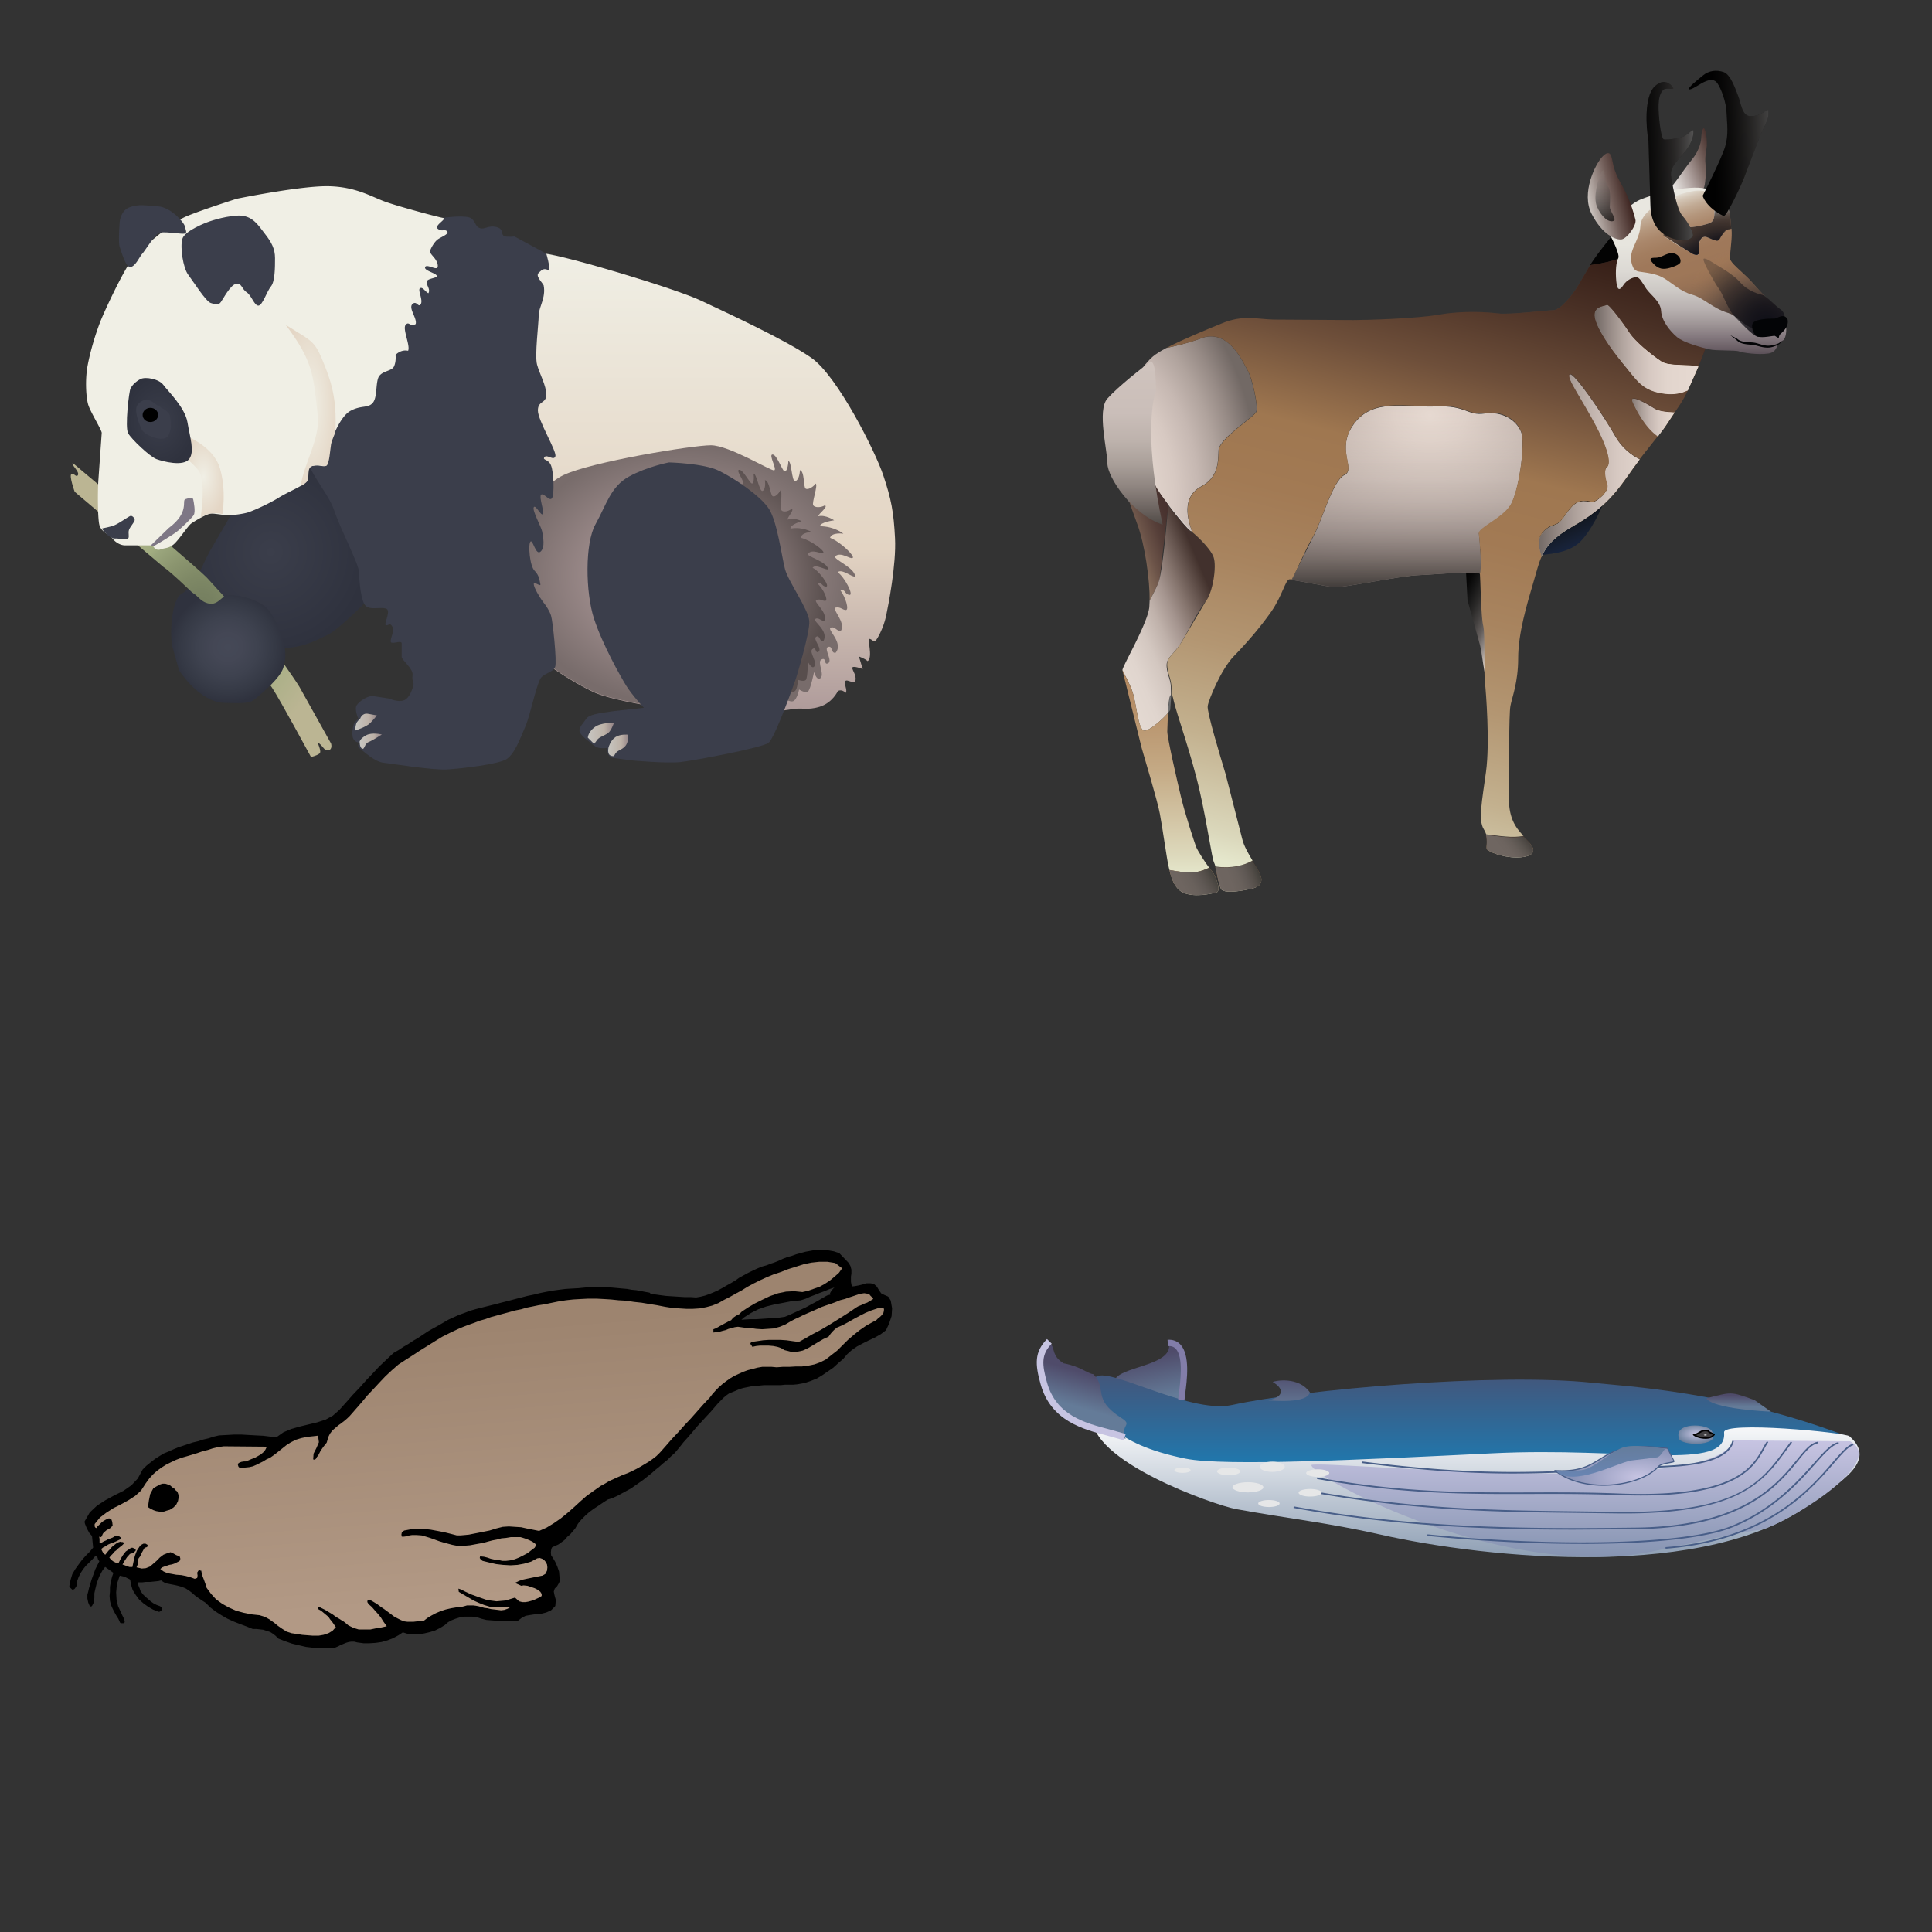 <svg xmlns="http://www.w3.org/2000/svg" xmlns:xlink="http://www.w3.org/1999/xlink" width="148" height="148"><rect width="100%" height="100%" fill="#333333" stroke="none"/><style><![CDATA[.B{stroke-linecap:round}.C{stroke-linejoin:round}.D{overflow:visible}.E{stroke:none}.F{fill:#3b3e4b}.G{opacity:.77}.H{fill-rule:nonzero}.I{stroke-linejoin:miter}.J{stroke-width:.261}]]></style><g fill="#fff" fill-rule="evenodd" stroke="#000"><svg width="64" height="64" x="5" y="5" viewBox="0 0 76 55"><use xlink:href="#L" x=".5" y=".5" class="B C"/><defs><linearGradient id="A" x1="50.00%" y1="0.01%" x2="50.00%" y2="100.01%"><stop offset="0%" stop-color="#f0efe5"/><stop offset="64%" stop-color="#e3d4c3"/><stop offset="100%" stop-color="#ad9999"/></linearGradient><radialGradient id="B" cx="49%" cy="50%" r="50%" fx="49%" fy="50%"><stop offset="30.9%" stop-color="#ad9999"/><stop offset="100%" stop-color="#786c6b"/></radialGradient><radialGradient id="C" cx="49%" cy="48%" r="50%" fx="49%" fy="48%"><stop offset="0%" stop-color="#ad9999"/><stop offset="100%" stop-color="#584e4d"/></radialGradient><linearGradient id="D" x1="0.16%" y1="49.09%" x2="100.36%" y2="49.09%"><stop offset="0%" stop-color="#f0efe5"/><stop offset="64%" stop-color="#e3d4c3"/><stop offset="100%" stop-color="#ad9999"/></linearGradient><linearGradient id="E" x1="-0.25%" y1="49.20%" x2="99.58%" y2="49.20%"><stop offset="0%" stop-color="#f0efe5"/><stop offset="64%" stop-color="#e3d4c3"/><stop offset="100%" stop-color="#ad9999"/></linearGradient><radialGradient id="F" cx="49%" cy="50%" r="50%" fx="49%" fy="50%"><stop offset="0%" stop-color="#3b3e4b"/><stop offset="100%" stop-color="#2f323e"/></radialGradient><radialGradient id="G" cx="50%" cy="50%" r="50%" fx="50%" fy="50%"><stop offset="0%" stop-color="#747e5e"/><stop offset="11%" stop-color="#778161"/><stop offset="23.7%" stop-color="#7f8966"/><stop offset="37.2%" stop-color="#8b956f"/><stop offset="51.1%" stop-color="#9aa57c"/><stop offset="55.1%" stop-color="#a2ad81"/><stop offset="100%" stop-color="#bbb593"/></radialGradient><radialGradient id="H" cx="50%" cy="50%" r="50%" fx="50%" fy="50%"><stop offset="0%" stop-color="#454957"/><stop offset="24.5%" stop-color="#444755"/><stop offset="52.7%" stop-color="#3e424f"/><stop offset="82.5%" stop-color="#353945"/><stop offset="100%" stop-color="#2f323e"/></radialGradient><radialGradient id="I" cx="47%" cy="50%" r="53%" fx="47%" fy="50%"><stop offset="0%" stop-color="#f0efe5"/><stop offset="98.9%" stop-color="#e4d6c5"/></radialGradient><radialGradient id="J" cx="48%" cy="50%" r="57%" fx="48%" fy="50%"><stop offset="0%" stop-color="#f0efe5"/><stop offset="98.9%" stop-color="#e4d6c5"/></radialGradient><linearGradient id="K" x1="-0.16%" y1="50.21%" x2="99.59%" y2="50.21%"><stop offset="0%" stop-color="#f0efe5"/><stop offset="64%" stop-color="#e3d4c3"/><stop offset="100%" stop-color="#ad9999"/></linearGradient></defs><symbol id="L" class="D"><g class="E H"><path d="M43.001 6.109c2.145.24 12 3.21 14.265 4.275s7.725 3.57 10.11 5.235 5.835 8.565 6.54 10.695c.72 2.145.945 3.33 1.065 5.715s-.6 6.06-.825 7.125c-.24 1.065-.795 2.07-.96 2.205-.18.135-.3-.15-.54-.18s.345 1.665-.165 2.025c-.285-.255-.795-.42-.795-.42l.345 1.14s-.9-.345-.945-.12c-.03.24.495.78.225 1.32-.45 0-.705-.27-.87-.105-.165.15.24.87.045 1.065-.42-.39-.72-.15-.72-.15s-.48 1.065-1.665 1.425-1.575.015-2.745.255c-1.17.225-6.525.585-6.525.585s-8.79-1.065-11.175-2.13c-2.37-1.08-4.875-2.97-4.875-2.97l-5.145-28.185s3.21-9.045 5.355-8.805h0z" fill="url(#A)"/><path d="M64.196 46.233s1.14.765 1.515.615.54-1.065.54-1.065.615.405.84.15.525-1.74.525-1.74.225.765.525.6c.525-.3-.3-1.515.15-1.74s.225.45.525.375c.615-.15-.375-1.365.075-1.515s.225.615.69.525c.75-.915-.84-2.13-.45-2.28.375-.15.6.375.915.3.525-.765-.915-2.055-.45-2.13.45-.075.6.225.915.225.3 0 0-1.14-.525-1.83.525-.075.375.39.84.45.45.075-.465-1.665-1.065-2.055.375-.375 1.365.525 1.59.375 0-.765-2.055-1.59-1.815-1.83.525-.45 1.365.3 1.59.15s-1.065-1.44-2.055-1.83c.15-.525 1.215-.375 1.215-.375s-.84-.675-2.13-.675c0-.375 1.29-.54 1.29-.54s-.765-.525-1.44-.375c0-.225.915-.84.6-.99-.375.225-.915.225-1.065 0s.45-1.815.225-1.98c-.225.315-.69.6-.915.465-.225-.15-.075-1.59-.525-1.68 0 .375-.15.99-.45.99s-.3-1.815-.6-1.815c0 .375-.15 1.065-.375.915s-.675-1.515-1.065-1.515.45 1.365.15 1.44-4.095-2.28-5.76-2.28-10.935 1.515-13.44 2.73-3.42 4.635-3.42 4.635h0l-.585 1.125 1.995 10.995s2.505 1.905 4.875 2.97c.66.3 1.83.6 3.15.87l1.425.285 11.97-.945z" fill="url(#B)"/><path d="M51.536 34.518s-1.215-5.91.75-7.38 2.13-1.05 3.555-1.29 5.04 1.365 5.295 1.245-.675-1.245-.345-1.29c.33-.06.93 1.125 1.14 1.23s.24-.54.18-.885c.255-.045.54 1.62.795 1.575s.3-.615.24-.975c.405 0 .495 1.35.705 1.455.225.105.555-.24.705-.54.225.105-.06 1.65.105 1.83s.615.105.915-.15c.285.09-.405.78-.375.99.555-.24 1.29.135 1.29.135s-1.08.33-1.02.675c1.11-.195 1.92.315 1.92.315s-.93.015-.975.525c.9.21 2.205 1.2 2.04 1.365s-1.005-.405-1.395.09c-.165.24 1.725.705 1.845 1.395-.165.165-1.155-.525-1.425-.12.585.255 1.635 1.725 1.23 1.71-.405 0-.345-.435-.795-.3.57.54 1.005 1.545.735 1.59-.255.045-.435-.21-.81-.075s1.05 1.11.72 1.875c-.255.12-.525-.345-.825-.15s1.26 1.065.735 2.01c-.375.135-.3-.585-.66-.39-.36.21.66 1.17.165 1.395-.255.12-.165-.54-.51-.27-.36.27.555 1.26.135 1.62-.24.18-.555-.48-.555-.48s0 1.47-.18 1.665-.735-.015-.735-.015.015.855-.285 1.05-1.395-.33-1.395-.33l-9.78 1.56-1.41.345-.945-1.215-1.53-2.835-.345-4.995 1.095-3.96h0z" fill="url(#C)"/><path d="M54.416 25.128s-1.98.375-3.645 1.29-2.055 2.58-3.03 4.32c-.99 1.74-.915 6.225-.15 8.58s2.43 5.31 2.955 6.15 1.59 1.98 1.59 1.98l-2.73.3c-.84.15-2.205.225-2.505.69-.3.45-.75.84-.6 1.215s.825.84.825.84.525.525.915.6c.375.075.765 0 .765 0s-.075.84.525.915l1.68.225s3.18.3 4.485.15c1.29-.15 7.365-1.29 7.965-1.74.615-.45 2.505-5.85 2.505-5.85s1.29-4.17 1.215-5.235-1.89-3.57-2.205-4.71c-.3-1.14-.69-4.245-1.44-5.46-.765-1.215-3.18-2.82-4.56-3.495-1.38-.69-4.56-.765-4.56-.765h0z" class="F"/><path d="M48.926 51.033s.165-.615.615-.915 1.14-.225 1.14-.225.075.375-.075.765c-.15.375-.45.525-.765.69-.3.15-.42.495-.42.495s-.315.045-.465-.18c-.135-.255-.03-.63-.03-.63h0z" fill="url(#D)" class="G"/><path d="M47.036 50.164s.015-.51.63-.96c.6-.45 1.74-.375 1.74-.375s-.225.69-.525.915-.84.375-.99.615c-.15.225-.285.375-.285.375l-.57-.57h0z" fill="url(#E)" class="G"/><path d="M15.086 29.013l-2.205 3.795c-.765 1.215-1.365 3.18-2.28 3.87s-1.065 1.83-1.065 1.83l5.46 3.795 4.32-.3c1.74 0 3.045-.69 4.095-1.215 1.065-.525 3.795-3.345 3.795-3.345l-3.045-12.075-3.795-1.14-5.28 4.785h0z" fill="url(#F)"/><path d="M.356 27.798l8.055 6.825c.675.45 2.58 2.28 3.195 2.88.6.6 3.18 2.805 3.18 2.805l3.57 5.385c.615.915 3.495 6.225 3.495 6.225s.45-.075.765-.3c.3-.225-.375-1.215 0-.915s.45.69.84.6c.375-.075.225-.6.225-.6l-2.88-5.16c-.45-.75-1.98-2.88-1.98-2.88l-6.45-7.065c-.915-.915-5.85-5.085-6.75-5.85L.206 25.203c-.3 0 .615.765.45 1.065-.15.3-.375-.225-.6-.075s.3 1.605.3 1.605h0z" fill="url(#G)"/><path d="M27.506 46.548c-.465 0-1.155.45-1.35.75-.105.18-.015.6.09.9l.675-.375c.12-.075.135-.135.15-.255.03-.15.075-.36.39-.51.225-.12.585-.27.9-.39l-.855-.12h0 0z" fill="#d1913b"/><path d="M33.837 2.884s2.205-.33 2.64.075c.435.42.315.705.735.855.45.165.765-.3 1.545-.09s.18.84.945.87c.75.03.555-.075.75.03l2.805 1.515s.375 1.215.225 1.515c-.45-.225-.6-.075-.915.225-.3.3.225.75.45 1.14.225 1.14-.45 1.98-.45 2.73 0 .765-.375 3.645-.15 4.485s.84 1.89.84 2.73-.765.525-.765 1.44 1.74 3.72 1.59 4.17-.765-.225-.99.075.375.15.6.765c.24.6.315 2.58.09 2.955s-.765-.525-.99-.3.3 1.515.15 1.755c-.15.225-.675-.915-.825-.615s.675 1.755.765 2.205c.075.465.3 1.44-.15 1.83-.45.375-.69-1.14-.915-.915s-.075 2.205.375 2.655.45.915.525 1.215-.6-.3-.6 0 .54 1.215.825 1.59c.3.375.615.84.75 1.29.15.45.54 4.17.375 4.635-.15.45-.765.525-1.215.915-.45.375-.99 3.345-1.515 4.56s-.99 2.505-1.74 2.955c-.765.45-4.095.84-5.385.915s-5.01-.525-5.775-.615c-.765-.075-1.74-.99-2.13-1.29-.375-.3 0-.525 0-.525s-.6 0-.675-.6.15-1.215.15-1.215l.375-.375s-.375-.84-.15-1.215 1.065-.915 1.515-.84l1.44.225s.84.375 1.365.15.765-1.065.84-1.365-.15-.3-.075-.915c.075-.6-.99-1.365-.99-1.665v-1.215c0-.3-.615 0-.915-.075s.3-.99.075-1.44-.375-.075-.6-.15.54-1.365 0-1.515c-.525-.15-1.365.15-1.815-.225s-.615-2.28-.615-3.03c0-.765-1.665-3.87-2.28-5.7-.6-1.815-3.105-4.17-2.43-5.85.675-1.665 10.245-20.115 10.245-20.115l2.07-.615h0z" class="F"/><path d="M9.852 44.044s1.815 2.88 4.095 2.955 2.43 0 3.03-.525c.615-.525 2.055-1.74 2.355-2.655s.225-1.815-.075-2.58-.69-2.355-1.74-3.12c-1.065-.75-2.73-.99-3.27-.915-.525.075-.84.915-1.665.765-.84-.15-1.14-.915-1.59-.99s-.75-.15-1.14.3c-.375.45-.54 1.29-.615 1.83-.075.525-.225 2.13.075 3.03l.54 1.905h0z" fill="url(#H)"/><path d="M5.981 6.153c.84-.75 3.105-2.805 4.56-3.42 1.44-.6 4.56-1.59 4.56-1.59s5.925-1.215 8.43-1.14 3.87.99 5.16 1.44 4.71 1.365 5.16 1.44-.84.69-.465.99.615 0 .84.225-.375.45-.765.69c-.375.225-.69.84-.765 1.065s.225.45.45.765c.225.3.375.84.075.84s-.915-.375-.99-.075.99.525 1.065.765c.075.225-.84.225-.915.525s.375.69.15 1.065c-.3-.15-.525-.615-.765-.45-.225.15.3 1.065.075 1.44s-.375-.375-.765 0c-.375.375.45 1.29.3 1.815-.525.3-.6-.3-.915.075-.3.375.45 1.89.225 2.355-.675-.15-1.14.375-1.14.375s.075.6-.15 1.065c-.225.45-1.215.375-1.44 1.065s-.075 1.83-.525 2.28-.99.15-1.98.675c-.99.54-1.74 2.655-1.83 3.045-.075.375-.15 1.905-.45 1.98s-.6-.15-1.215 0-.225 1.065-.54 1.44c-.3.375-1.665.915-2.505 1.44s-2.355 1.215-2.88 1.365a8.02 8.02 0 0 1-1.74.225c-.375 0-1.14-.15-1.515-.15s-1.515.69-1.83.915c-.3.225-1.14 1.515-1.59 1.89s-.765.3-1.215.465c-.45.15-.69-.375-.69-.375H4.946c-.375 0-.84-.225-1.14-.615-.3-.375-1.065-.6-1.215-1.29-.15-.675-.15-3.18-.075-4.095l.3-4.245c-.075-.375-.99-1.83-1.215-2.505-.225-.69-.3-2.355-.075-3.57s.675-2.805 1.215-4.17c.585-1.395 2.4-5.265 3.24-6.03h0z" fill="#f0efe5"/><path d="M10.226 24.603s.6.3 1.365 1.215.225 4.32.225 4.32.375-.3.99-.375.99.075.99.075.375-2.13-.225-4.17c-.615-2.055-3.12-2.955-3.12-2.955l-.225 1.89h0z" fill="url(#I)"/><path d="M23.141 16.428c-.975-2.46-1.02-2.19-3.585-3.81 2.43 3.24 2.52 4.455 2.91 8.265.21 2.13-1.23 4.275-1.56 6.405.255-.15.465-.285.57-.405.3-.375-.075-1.29.54-1.44.6-.15.915.075 1.215 0s.375-1.59.45-1.98c.03-.15.165-.57.39-1.065.12-2.43-.165-4.065-.93-5.97h0z" fill="url(#J)"/><path d="M6.356 17.539c-.45.225-.765.57-.915.84s-.525 3.57-.225 4.095c.3.54 1.98 2.13 2.58 2.355.615.225 2.43.69 2.97 0 .525-.69.075-1.98-.15-3.345s-1.815-2.88-2.205-3.42c-.39-.525-1.605-.75-2.055-.525h0z" fill="url(#F)"/><path d="M5.366 1.909c.84-.3 1.44-.15 2.58-.075s2.355 1.44 2.43 1.815.3.675-.15.675c-.465 0-1.83-.225-2.205-.075s-1.29 1.665-1.515 1.89-.6 1.14-1.065 1.215c-.45.075-.84-1.44-.99-1.83-.15-.375 0-2.28 0-2.28s.075-1.035.915-1.335zm4.785 2.88c.225-.765 2.28-1.515 2.28-1.515s1.365-.525 2.73-.6 1.905.9 2.505 1.665.915 1.365.915 2.205 0 2.13-.375 2.58-.765 1.74-1.14 1.74-.615-.915-1.065-1.215c-.465-.3-.465-.915-.99-.765s-1.14 1.365-1.365 1.665-.45.225-.915.075c-.45-.15-1.59-1.965-2.055-2.58-.45-.6-.75-2.49-.525-3.255h0zm-7.29 26.34c.09-.03.72-.12 1.14-.3s1.29-.81 1.44-.84.375.195.375.375-.45.645-.525.915c-.09.27.06.63-.075.765-.15.135-.885 0-1.065 0s-.21.045-.51-.105c-.285-.135-.87-.765-.78-.81z" class="F"/><path d="M7.346 32.613l1.56-1.515c1.935-1.44 1.17-2.505 1.515-2.625s.69-.195.72.03c.045.225.225 1.095.045 1.41-.195.3-1.02 1.065-1.41 1.41-.375.345-2.235 1.425-2.235 1.425l-.255-.09.06-.045z" fill="#7e7785"/><path d="M26.276 50.523s.045-.27.585-.57c.525-.3 1.44-.075 1.44-.075s-.84.54-1.215.69-.345.69-.57.6c-.24-.075-.24-.645-.24-.645h0z" fill="url(#K)" class="G"/><path d="M26.321 48.453s.15-.54.69-.465l.84.15s-.225.3-.6.69c-.375.375-1.38.69-1.38.69s.015-.375.09-.6c.06-.24.36-.465.36-.465h0z" fill="url(#E)" class="G"/><path d="M7.496 19.668c.45.375 1.44.75 1.515 1.215.075.45.225 1.365-.225 1.905-.465.525-2.13-.15-2.355-.69-.225-.525-.765-1.815-.3-2.28.45-.45.9-.525 1.365-.15z" class="F"/><path d="M7.946 20.808c0 .36-.315.645-.705.645s-.705-.285-.705-.645c0-.345.315-.645.705-.645s.705.285.705.645h0z" fill="#000"/></g></symbol></svg><svg width="64" height="64" x="79" y="5" viewBox="0 0 64 76"><use xlink:href="#y" x=".5" y=".5" class="B C"/><defs><linearGradient id="M" x1="65.56%" y1="81.09%" x2="30.02%" y2="14.55%"><stop offset="0%" stop-color="#17233c"/><stop offset="9.3%" stop-color="#172135"/><stop offset="34.6%" stop-color="#131924"/><stop offset="58.8%" stop-color="#0c0f15"/><stop offset="81.2%" stop-color="#050508"/><stop offset="100%" stop-color="#020202"/></linearGradient><linearGradient id="N" x1="93.15%" y1="98.30%" x2="32.54%" y2="0.26%"><stop offset="29.1%" stop-color="#dfd4cb"/><stop offset="39.8%" stop-color="#99918d"/><stop offset="51%" stop-color="#66605e"/><stop offset="62.1%" stop-color="#43403f"/><stop offset="72.7%" stop-color="#2a2928"/><stop offset="82.8%" stop-color="#171717"/><stop offset="92.1%" stop-color="#080808"/><stop offset="100%" stop-color="#020202"/></linearGradient><radialGradient id="O" cx="-15%" cy="79%" r="116%" fx="-15%" fy="79%"><stop offset="4.9%" stop-color="#e6d9d1"/><stop offset="32.4%" stop-color="#e2d5cd"/><stop offset="49.2%" stop-color="#d7c9c2"/><stop offset="63.1%" stop-color="#c6b8b2"/><stop offset="75.4%" stop-color="#b0a39d"/><stop offset="86.7%" stop-color="#968a85"/><stop offset="97.1%" stop-color="#7a706c"/><stop offset="100%" stop-color="#726965"/></radialGradient><radialGradient id="P" cx="59%" cy="9%" r="90%" fx="59%" fy="9%"><stop offset="0%" stop-color="#e6d9d1"/><stop offset="16.9%" stop-color="#ddcfc7"/><stop offset="42.8%" stop-color="#c6b8b1"/><stop offset="74.4%" stop-color="#a59792"/><stop offset="100%" stop-color="#897d79"/></radialGradient><linearGradient id="Q" x1="50.00%" y1="100.00%" x2="50.00%" y2="-0.00%"><stop offset="0%" stop-color="#413c3a"/><stop offset="9.1%" stop-color="#5f5753" stop-opacity=".909"/><stop offset="19.8%" stop-color="#817672" stop-opacity=".802"/><stop offset="31.3%" stop-color="#a19590" stop-opacity=".687"/><stop offset="43.8%" stop-color="#bdb0aa" stop-opacity=".562"/><stop offset="57.8%" stop-color="#d2c5be" stop-opacity=".422"/><stop offset="74.3%" stop-color="#e0d3cb" stop-opacity=".257"/><stop offset="100%" stop-color="#e6d9d1" stop-opacity="0"/></linearGradient><linearGradient id="R" x1="73.48%" y1="11.45%" x2="10.15%" y2="92.74%"><stop offset="0%" stop-color="#46302d"/><stop offset="13.2%" stop-color="#4a3430"/><stop offset="31.8%" stop-color="#563f39"/><stop offset="53.7%" stop-color="#6b5348"/><stop offset="77.9%" stop-color="#8b715e"/><stop offset="100%" stop-color="#b19578"/></linearGradient><linearGradient id="S" x1="2.94%" y1="95.58%" x2="75.85%" y2="18.03%"><stop offset="0%" stop-color="#e6dcd4"/><stop offset="24%" stop-color="#e0d5ce"/><stop offset="40.2%" stop-color="#d3c7c0"/><stop offset="54%" stop-color="#bfb1aa"/><stop offset="66.6%" stop-color="#a4948e"/><stop offset="78.3%" stop-color="#85746d"/><stop offset="89.2%" stop-color="#64534d"/><stop offset="99.5%" stop-color="#44332e"/><stop offset="100%" stop-color="#42312d"/></linearGradient><linearGradient id="T" x1="50.00%" y1="100.00%" x2="50.00%" y2="0.41%"><stop offset="0%" stop-color="#e5e7cc"/><stop offset="4.9%" stop-color="#ddd9bc"/><stop offset="26.6%" stop-color="#c4a984"/><stop offset="42.7%" stop-color="#b68f68"/><stop offset="51.4%" stop-color="#b2865d"/><stop offset="52.8%" stop-color="#ad815a"/><stop offset="63.3%" stop-color="#8c6245"/><stop offset="73.6%" stop-color="#734c35"/><stop offset="83.4%" stop-color="#623d2a"/><stop offset="92.4%" stop-color="#593424"/><stop offset="100%" stop-color="#563221"/></linearGradient><linearGradient id="U" x1="106.54%" y1="26.88%" x2="24.89%" y2="53.82%"><stop offset="0%" stop-color="#191a14"/><stop offset="3.2%" stop-color="#20201b"/><stop offset="18.8%" stop-color="#383631"/><stop offset="34.6%" stop-color="#4b4642"/><stop offset="50.6%" stop-color="#5a544f"/><stop offset="66.7%" stop-color="#665e59"/><stop offset="83%" stop-color="#6d645f"/><stop offset="100%" stop-color="#6f6661"/></linearGradient><linearGradient id="V" x1="50.00%" y1="100.00%" x2="50.00%" y2="-0.00%"><stop offset="0%" stop-color="#e5e7cc"/><stop offset="9.5%" stop-color="#ddd9bc"/><stop offset="51.8%" stop-color="#c4a984"/><stop offset="83.2%" stop-color="#b68f68"/><stop offset="100%" stop-color="#b2865d"/></linearGradient><linearGradient id="W" x1="50.00%" y1="99.83%" x2="50.00%" y2="-0.17%"><stop offset="0%" stop-color="#e5e7cc"/><stop offset="9.5%" stop-color="#ddd9bc"/><stop offset="51.8%" stop-color="#c4a984"/><stop offset="83.2%" stop-color="#b68f68"/><stop offset="100%" stop-color="#b2865d"/></linearGradient><linearGradient id="X" x1="112.27%" y1="28.59%" x2="-10.53%" y2="68.50%"><stop offset="0%" stop-color="#191a14"/><stop offset="2.3%" stop-color="#21201b"/><stop offset="11.2%" stop-color="#35332f"/><stop offset="20.8%" stop-color="#46433e"/><stop offset="31.2%" stop-color="#554f4a"/><stop offset="42.7%" stop-color="#605955"/><stop offset="55.7%" stop-color="#69615c"/><stop offset="71.9%" stop-color="#6e6560"/><stop offset="100%" stop-color="#6f6661"/></linearGradient><linearGradient id="Y" x1="103.76%" y1="40.46%" x2="-2.70%" y2="64.50%"><stop offset="0%" stop-color="#191a14"/><stop offset="2.3%" stop-color="#21201b"/><stop offset="11.2%" stop-color="#35332f"/><stop offset="20.8%" stop-color="#46433e"/><stop offset="31.2%" stop-color="#554f4a"/><stop offset="42.7%" stop-color="#605955"/><stop offset="55.7%" stop-color="#69615c"/><stop offset="71.9%" stop-color="#6e6560"/><stop offset="100%" stop-color="#6f6661"/></linearGradient><linearGradient id="Z" x1="50.00%" y1="100.00%" x2="50.00%" y2="0.00%"><stop offset="0%" stop-color="#504b47"/><stop offset="1.2%" stop-color="#544e4a"/><stop offset="11.8%" stop-color="#736a66"/><stop offset="23.3%" stop-color="#908681"/><stop offset="35.9%" stop-color="#a99f99"/><stop offset="50%" stop-color="#bdb2ac"/><stop offset="67.1%" stop-color="#cabeb9"/><stop offset="95.1%" stop-color="#cfc3bd"/></linearGradient><linearGradient id="a" x1="106.80%" y1="13.88%" x2="-6.91%" y2="80.84%"><stop offset="0%" stop-color="#2b110d"/><stop offset="3.7%" stop-color="#301612" stop-opacity=".893"/><stop offset="9.2%" stop-color="#3c231d" stop-opacity=".734"/><stop offset="15.8%" stop-color="#51362b" stop-opacity=".543"/><stop offset="23.3%" stop-color="#70503d" stop-opacity=".327"/><stop offset="31.4%" stop-color="#9d7454" stop-opacity=".094"/><stop offset="34.7%" stop-color="#b2865d" stop-opacity="0"/></linearGradient><linearGradient id="b" x1="50.00%" y1="100.00%" x2="50.00%" y2="-0.00%"><stop offset="0%" stop-color="#e5e7cc"/><stop offset="4.9%" stop-color="#ddd9bc"/><stop offset="26.6%" stop-color="#c4a984"/><stop offset="42.7%" stop-color="#b68f68"/><stop offset="51.4%" stop-color="#b2865d"/><stop offset="52.8%" stop-color="#ad815a"/><stop offset="63.3%" stop-color="#8c6245"/><stop offset="73.6%" stop-color="#734c35"/><stop offset="83.4%" stop-color="#623d2a"/><stop offset="92.4%" stop-color="#593424"/><stop offset="100%" stop-color="#563221"/></linearGradient><linearGradient id="c" x1="103.98%" y1="50.00%" x2="0.03%" y2="50.00%"><stop offset="4.9%" stop-color="#e6d9d1"/><stop offset="32.4%" stop-color="#e2d5cd"/><stop offset="49.2%" stop-color="#d7c9c2"/><stop offset="63.1%" stop-color="#c6b8b2"/><stop offset="75.4%" stop-color="#b0a39d"/><stop offset="86.7%" stop-color="#968a85"/><stop offset="97.1%" stop-color="#7a706c"/><stop offset="100%" stop-color="#726965"/></linearGradient><linearGradient id="d" x1="50.00%" y1="99.49%" x2="50.00%" y2="-0.27%"><stop offset="0%" stop-color="#e5e7cc"/><stop offset="4.9%" stop-color="#ddd9bc"/><stop offset="26.6%" stop-color="#c4a984"/><stop offset="42.7%" stop-color="#b68f68"/><stop offset="51.4%" stop-color="#b2865d"/><stop offset="52.8%" stop-color="#ad815a"/><stop offset="63.3%" stop-color="#8c6245"/><stop offset="73.6%" stop-color="#734c35"/><stop offset="83.4%" stop-color="#623d2a"/><stop offset="92.4%" stop-color="#593424"/><stop offset="100%" stop-color="#563221"/></linearGradient><linearGradient id="e" x1="131.29%" y1="50.00%" x2="0.13%" y2="50.00%"><stop offset="4.9%" stop-color="#e6d9d1"/><stop offset="32.4%" stop-color="#e2d5cd"/><stop offset="49.2%" stop-color="#d7c9c2"/><stop offset="63.1%" stop-color="#c6b8b2"/><stop offset="75.4%" stop-color="#b0a39d"/><stop offset="86.7%" stop-color="#968a85"/><stop offset="97.1%" stop-color="#7a706c"/><stop offset="100%" stop-color="#726965"/></linearGradient><linearGradient id="f" x1="154.56%" y1="50.00%" x2="0.03%" y2="50.00%"><stop offset="4.9%" stop-color="#e6d9d1"/><stop offset="32.4%" stop-color="#e2d5cd"/><stop offset="49.2%" stop-color="#d7c9c2"/><stop offset="63.1%" stop-color="#c6b8b2"/><stop offset="75.4%" stop-color="#b0a39d"/><stop offset="86.7%" stop-color="#968a85"/><stop offset="97.1%" stop-color="#7a706c"/><stop offset="100%" stop-color="#726965"/></linearGradient><linearGradient id="g" x1="32.08%" y1="103.32%" x2="54.80%" y2="-5.14%"><stop offset="0%" stop-color="#e5e7cc"/><stop offset="3.5%" stop-color="#dbd8bc"/><stop offset="16.4%" stop-color="#c3b18f"/><stop offset="28.9%" stop-color="#b39672"/><stop offset="40.9%" stop-color="#a8845f"/><stop offset="51.9%" stop-color="#a27a54"/><stop offset="61.3%" stop-color="#9f7750"/><stop offset="73.8%" stop-color="#6e4f3a"/><stop offset="86.1%" stop-color="#493025"/><stop offset="95.2%" stop-color="#331c15"/><stop offset="100%" stop-color="#2a130c"/></linearGradient><linearGradient id="h" x1="128.42%" y1="22.16%" x2="3.71%" y2="101.74%"><stop offset="0%" stop-color="#2b110d"/><stop offset="15.5%" stop-color="#4d3733"/><stop offset="37%" stop-color="#7d6a65"/><stop offset="57%" stop-color="#ac9e9b"/><stop offset="74.8%" stop-color="#d3ccc9"/><stop offset="89.7%" stop-color="#efeceb"/><stop offset="100%" stop-color="#fff"/></linearGradient><linearGradient id="i" x1="50.00%" y1="100.00%" x2="50.00%" y2="-0.18%"><stop offset="0%" stop-color="#5d525a"/><stop offset="3.4%" stop-color="#6c6067"/><stop offset="10.4%" stop-color="#867b80"/><stop offset="18.1%" stop-color="#a19899"/><stop offset="26.6%" stop-color="#b9b2b1"/><stop offset="36.5%" stop-color="#ccc8c4"/><stop offset="48.2%" stop-color="#dcd9d4"/><stop offset="63.9%" stop-color="#e7e5de"/><stop offset="100%" stop-color="#eae8e1"/></linearGradient><linearGradient id="j" x1="63.21%" y1="111.20%" x2="27.67%" y2="4.50%"><stop offset="0%" stop-color="#101018"/><stop offset="8.3%" stop-color="#312b2c"/><stop offset="18.9%" stop-color="#52433d"/><stop offset="29%" stop-color="#715949"/><stop offset="38.3%" stop-color="#896952"/><stop offset="46.6%" stop-color="#997356"/><stop offset="53%" stop-color="#9e7758"/><stop offset="63.9%" stop-color="#9f785a"/><stop offset="71.5%" stop-color="#a37e60"/><stop offset="78.1%" stop-color="#aa876b"/><stop offset="84.2%" stop-color="#b4967c"/><stop offset="89.9%" stop-color="#c1aa94"/><stop offset="95.2%" stop-color="#d3c5b5"/><stop offset="100%" stop-color="#eae8e1"/></linearGradient><linearGradient id="k" x1="63.60%" y1="93.08%" x2="44.84%" y2="23.00%"><stop offset="0%" stop-color="#101018"/><stop offset="8.3%" stop-color="#312b2c"/><stop offset="18.9%" stop-color="#52433d"/><stop offset="29%" stop-color="#715949"/><stop offset="38.3%" stop-color="#896952"/><stop offset="46.6%" stop-color="#997356"/><stop offset="53%" stop-color="#9e7758"/><stop offset="63.9%" stop-color="#9f785a"/><stop offset="71.5%" stop-color="#a37e60"/><stop offset="78.1%" stop-color="#aa876b"/><stop offset="84.2%" stop-color="#b4967c"/><stop offset="89.9%" stop-color="#c1aa94"/><stop offset="95.2%" stop-color="#d3c5b5"/><stop offset="100%" stop-color="#eae8e1"/></linearGradient><radialGradient id="l" cx="86%" cy="83%" r="116%" fx="86%" fy="83%"><stop offset="0%" stop-color="#101018"/><stop offset="57.4%" stop-color="#1a181c" stop-opacity=".598"/><stop offset="100%" stop-color="#232020" stop-opacity=".3"/></radialGradient><radialGradient id="m" cx="85%" cy="90%" r="53%" fx="85%" fy="90%"><stop offset="0%" stop-color="#101018"/><stop offset="10.8%" stop-color="#1a191e" stop-opacity=".892"/><stop offset="30.1%" stop-color="#322b2b" stop-opacity=".699"/><stop offset="55.6%" stop-color="#58453b" stop-opacity=".444"/><stop offset="86.2%" stop-color="#976f4e" stop-opacity=".138"/><stop offset="100%" stop-color="#bc8554" stop-opacity="0"/></radialGradient><linearGradient id="n" x1="113.50%" y1="45.66%" x2="-14.76%" y2="55.83%"><stop offset="0%" stop-color="#fff" stop-opacity=".4"/><stop offset="40.9%" stop-color="#a9a2a0" stop-opacity=".237"/><stop offset="100%" stop-color="#504b47" stop-opacity="0"/></linearGradient><linearGradient id="o" x1="31.61%" y1="50.39%" x2="127.12%" y2="44.74%"><stop offset="0%" stop-color="#504b47" stop-opacity="0"/><stop offset="16%" stop-color="#736b67" stop-opacity=".064"/><stop offset="34.3%" stop-color="#9b9491" stop-opacity=".137"/><stop offset="52.3%" stop-color="#c0bbb8" stop-opacity=".209"/><stop offset="69.6%" stop-color="#dddad9" stop-opacity=".278"/><stop offset="85.8%" stop-color="#f3f2f1" stop-opacity=".343"/><stop offset="100%" stop-color="#fff" stop-opacity=".4"/></linearGradient><linearGradient id="p" x1="91.40%" y1="36.40%" x2="5.19%" y2="69.76%"><stop offset="0%" stop-color="#2b110d"/><stop offset="42.9%" stop-color="#715d58"/><stop offset="82.1%" stop-color="#bfb6b1"/><stop offset="100%" stop-color="#e7e5e1"/></linearGradient><linearGradient id="q" x1="50.00%" y1="-0.00%" x2="50.00%" y2="100.00%"><stop offset="0%" stop-color="#dfd4cb" stop-opacity="0"/><stop offset="15%" stop-color="#99918d" stop-opacity=".105"/><stop offset="30.9%" stop-color="#66605e" stop-opacity=".216"/><stop offset="46.5%" stop-color="#43403f" stop-opacity=".325"/><stop offset="61.5%" stop-color="#2a2928" stop-opacity=".43"/><stop offset="75.7%" stop-color="#171717" stop-opacity=".53"/><stop offset="88.9%" stop-color="#080808" stop-opacity=".622"/><stop offset="100%" stop-color="#020202" stop-opacity=".7"/></linearGradient><radialGradient id="r" cx="78%" cy="83%" r="94%" fx="78%" fy="83%"><stop offset="0%" stop-color="#101018"/><stop offset="57.4%" stop-color="#1a181c" stop-opacity=".598"/><stop offset="100%" stop-color="#232020" stop-opacity=".3"/></radialGradient><path id="s" d="M21.997 36.778c1.095-.525-.87-2.34.87-4.665 1.725-2.34 4.635-1.47 7.425-1.575 2.79-.12 2.865.87 4.44.645s2.865.57 3.315 1.65c.45 1.095-.225 5.58-.975 6.735-.75 1.17-2.82 1.995-2.865 2.52 0 0 .33 3.015.105 3.69-.045-.36-3.945.045-5.595.105s-6.9 1.17-7.65 1.095c-.675-.06-3.075-.555-3.855-.66l1.905-3.855c.84-1.47 1.785-5.16 2.88-5.685z"/><path id="t" d="M9.907 72.764c.21.18.975 1.83.435 1.98s-2.115.465-3.06 0c-.78-.39-1.065-1.395-1.215-2.04 2.34.45 2.895.105 3.615-.195l.225.255z"/><path id="u" d="M48.202 30.224c-.465-.975 1.335.105 1.965.495.42.27 1.185.33 1.86.36l-.66.99c-.285.435-.585.825-.9 1.23-1.14-.825-1.92-2.34-2.265-3.075z"/><path id="v" d="M56.092 15.329c-.105.21-.405.135-1.05-.165s-.915.54-.81 1.155-.405.435-.675.27l-2.52-1.56c-.3-.3 1.365-1.125 1.83-.885.45.24 1.74-.075 2.31-.27s.435-.855.48-1.155c.03-.165.51-.36 1.02-.51.135.18.225.33.255.42.15.39.195 1.02.24 1.725-.225.06-.435.105-.525.18-.195.195-.435.57-.555.795z"/><path id="w" d="M52.777 15.434c-.69-.06-2.895-.345-2.955-3.21l-.18-5.88c-.225-1.185-.39-3.96.54-4.89s1.59-.12 1.71.105-.63-.075-.9.18-.51.765-.405 2.205.3 2.265.45 2.295c.15.045 1.425-.03 1.935-.33.51-.315.765-.72.765-.36s-.135 1.155-1.035 2.13-1.11 1.365-.975 2.1.48 2.835 1.02 3.435 1.08 1.665.915 1.875c-.18.195-.465.375-.885.345z"/><path id="x" d="M56.482 13.214c.24.12 1.71-2.97 2.01-3.87l1.35-3.54c.36-.735.69-1.38.72-1.77.015-.405.015-.57-.21-.42s-.735.555-1.47.51-.825-1.2-1.065-1.8-.675-1.98-1.335-2.205-1.35-.135-1.89.315-1.38 1.095-1.245 1.245c.12.135 1.05-.525 1.365-.66s.855-.39 1.215.135.795 1.74.825 2.685.21 1.935-.135 3.075-2.04 4.455-2.04 4.455.27 1.05 1.905 1.845z"/></defs><symbol id="y" class="D"><g class="E H"><path d="M39.171 44.098c1.47-.105 3.09-.225 4.14-1.14 1.035-.915 2.205-3.27 2.61-4.62s-4.29-.36-5.145.525c-.87.885-2.25 5.28-1.605 5.235z" fill="url(#M)"/><path d="M35.092 56.084c-.36-.825-.615-3.24-.765-3.81l-1.14-4.095-.24-4.53 2.955-.24.66 10.83-1.47 1.845z" fill="url(#N)"/><path d="M13.177 27.254c.39.66.975 3.255.795 3.735s-3.39 2.46-3.435 3.525c-.045 1.05 0 2.46-1.59 3.3s-1.365 2.595-.885 3.915c.39 1.065-3.165-3.48-3.3-4.05s-.48-2.595-.84-1.755c-.345.84-1.035 3.375-1.53 3.255-.495-1.545-.93-3.3-1.065-5.595-.21-3.33 2.19-6.72 3.255-7.605.27-.225.705-.495 1.215-.765 1.08-.225 2.205-.51 3.345-.945 2.4-.705 3.645 2.325 4.035 2.985z" fill="url(#O)"/><use xlink:href="#s" fill="url(#P)"/><use xlink:href="#s" fill="url(#Q)"/><path d="M4.267 48.193c.03-1.785-.42-5.085-1.125-6.96l-.735-2.04c.495.12 1.17-2.415 1.53-3.255.345-.84.705 1.185.84 1.755.045.21.585.99 1.2 1.815l-.81 6.75c-.12.435-.465 1.125-.9 1.935z" fill="url(#R)"/><path d="M5.977 39.509c0-.075 1.89 2.235 2.085 2.4-.21-.045-1.23-1.275-2.085-2.4zm.255 17.28l-.09 1.335c-.015.06-.09.165-.21.3l.075-.885c.06-.33.12-.765.225-.75z" fill="#f8fcff" opacity=".3"/><path d="M3.787 60.029c-.555-.045-.69-2.25-1.05-3.435-.18-.615-.615-1.395-.945-2.07.03-.42 2.28-4.215 2.445-5.73l.03-.6c.435-.795.78-1.5.885-1.92.39-1.47.81-6.75.81-6.75.855 1.125 1.89 2.355 2.085 2.4h0c.18.12 1.71 1.455 2.025 2.34s-.09 3.27-.72 4.02c-.63.765-1.545 2.61-2.19 3.69-.645 1.065-1.23 1.305-1.335 1.935-.09.63.315 1.425.36 1.98a16.3 16.3 0 0 1 .015.915c-.105-.015-.165.42-.21.75-.03.195-.06.525-.075.885-.465.555-1.68 1.62-2.13 1.59z" fill="url(#S)"/><path d="M38.257 69.644l.435.45c1.02 1.02.255 1.47-1.065 1.47s-2.58-.555-2.685-.765c-.075-.165.09-.675-.09-1.29 1.08.12 2.46.36 3.405.135z" fill="url(#T)"/><path d="M38.257 69.644l.435.45c1.02 1.02.255 1.47-1.065 1.47s-2.58-.555-2.685-.765c-.075-.165.09-.675-.09-1.29 1.08.12 2.46.36 3.405.135z" fill="url(#U)"/><path d="M6.067 72.704l-.075-.33c-.15-.57-.57-3.63-.795-4.785-.21-1.155-1.365-4.965-1.65-5.97l-1.755-7.095h0c.33.675.765 1.455.945 2.07.36 1.17.495 3.39 1.05 3.435.45.03 1.665-1.035 2.145-1.605l-.06 1.68c0 .57.87 4.38 1.26 6s1.215 4.095 1.365 4.5c.12.315.795 1.38 1.185 1.89-.72.315-1.26.66-3.615.21z" fill="url(#V)"/><use xlink:href="#t" fill="url(#W)"/><use xlink:href="#t" fill="url(#X)"/><path d="M13.522 74.414c-1.545.345-2.4.315-2.685.105-.225-.165-.42-1.425-.6-2.1 1.53.21 2.64-.12 3.375-.54l.255.405c.405.66 1.2 1.785-.345 2.13z" fill="url(#T)"/><path d="M13.522 74.414c-1.545.345-2.4.315-2.685.105-.225-.165-.42-1.425-.6-2.1 1.53.21 2.64-.12 3.375-.54l.255.405c.405.66 1.2 1.785-.345 2.13z" fill="url(#Y)"/><path d="M4.837 29.143c-.39 1.08-.96 4.86.615 12.15-2.82-.96-5.025-4.35-5.025-5.565s-.96-4.83 0-5.91 3.255-2.88 3.855-3.3c.615-.405.555 2.625.555 2.625z" fill="url(#Z)"/><path d="M7.177 51.959l2.19-3.69c.63-.765 1.02-3.135.72-4.02-.315-.885-1.83-2.22-2.025-2.34h0c.045 0 .045-.045.015-.165-.48-1.32-.705-3.075.885-3.915s1.545-2.25 1.59-3.3 3.255-3.045 3.435-3.525-.39-3.075-.795-3.735c-.39-.66-1.635-3.705-4.05-3-1.125.435-2.265.72-3.345.945 1.455-.765 3.6-1.65 5.04-2.235 1.95-.81 3.21-.375 4.725-.345l7.23.045c1.14 0 5.7-.12 7.905-.51 2.19-.375 4.35-.21 5.325-.09s4.44-.3 4.98-.3 1.605-1.14 2.325-2.37l1.02-1.74c.015 0 2.775-.33 3.195-1.005.21-.33-.165-1.32-.6-2.235 1.935-1.545 4.515-.915 6.66.27 2.445 1.335 1.725 8.115 1.575 9.285-.15 1.185-1.5 4.095-1.965 5.115-.495 1.11-.975 1.62-1.845 2.94-.855 1.32-1.875 2.325-3.195 4.2s-2.385 3.45-5.325 5.115-2.985 2.835-3.645 5.07-1.425 4.815-1.425 7.035-.555 3.54-.705 4.35-.105 5.52-.15 8.01c-.045 2.115.54 2.97 1.335 3.81-.945.225-2.325-.015-3.39-.135-.045-.15-.12-.315-.225-.48-.51-.81-.15-2.58.21-5.22s0-7.245-.105-8.205.045-4.26-.15-5.07c-.21-.81-.255-4.41-.3-4.755.225-.675-.105-3.69-.105-3.69.045-.525 2.115-1.35 2.865-2.52s1.425-5.655.975-6.735c-.45-1.095-1.725-1.89-3.315-1.65-1.575.225-1.65-.75-4.44-.645-2.79.12-5.685-.75-7.425 1.575-1.725 2.34.225 4.14-.87 4.665s-2.04 4.215-2.895 5.685c-.69 1.185-1.41 2.955-1.905 3.855-.09-.015-.165-.015-.195-.015-.375 0-.645 1.47-1.68 2.955-1.035 1.47-2.265 2.88-3.405 4.05s-2.295 3.975-2.37 4.53 1.14 4.56 1.62 6.15l1.515 5.91c.135.615.57 1.38.945 1.995-.735.42-1.845.75-3.375.54-.045-.15-.075-.27-.12-.345-.21-.405-.555-3.165-1.305-6.495s-2.175-7.26-2.385-8.295c-.075-.375-.15-.51-.195-.51.015-.36.015-.705-.015-.915-.045-.555-.45-1.35-.36-1.98.09-.615.675-.84 1.32-1.92z" fill="url(#a)"/><path d="M47.527 16.679c-.42.675-3.195 1.005-3.195 1.005.375-.6.915-1.335 1.86-2.505.24-.285.48-.54.735-.735.45.915.81 1.905.6 2.235z" fill="#030303"/><path d="M51.172 29.414c-1.98-.225-2.535-1.14-3.525-2.355s-2.43-3.045-2.835-4.365.84-1.245 1.035-1.395c.18-.15 1.62 1.83 2.1 2.565s1.875 1.905 2.865 2.565c.735.495 2.58.21 3.375.48l-.975 2.19c-.54.27-1.215.405-2.04.315z" fill="url(#b)"/><path d="M51.172 29.414c-1.98-.225-2.535-1.14-3.525-2.355s-2.43-3.045-2.835-4.365.84-1.245 1.035-1.395c.18-.15 1.62 1.83 2.1 2.565s1.875 1.905 2.865 2.565c.735.495 2.58.21 3.375.48l-.975 2.19c-.54.27-1.215.405-2.04.315z" fill="url(#c)"/><use xlink:href="#u" fill="url(#d)"/><use xlink:href="#u" fill="url(#e)"/><path d="M39.652 42.869c.075-.78.75-1.35 1.425-1.53s.855-.855 1.59-1.665 1.56-.42 1.89-.42c.315 0 1.545-.945 1.335-1.575s-.315-1.38-.03-1.605c.285-.21.315-1.185-.96-3.63-1.275-2.46-2.82-4.56-2.43-4.815.405-.255 3.255 4.02 4.14 5.61.585 1.05 1.455 1.725 2.235 2.115l-.675.915c-1.32 1.875-2.385 3.45-5.325 5.115-1.8 1.02-2.505 1.86-2.955 2.85-.15-.555-.27-1.08-.24-1.365z" fill="url(#b)"/><path d="M39.652 42.869c.075-.78.75-1.35 1.425-1.53s.855-.855 1.59-1.665 1.56-.42 1.89-.42c.315 0 1.545-.945 1.335-1.575s-.315-1.38-.03-1.605c.285-.21.315-1.185-.96-3.63-1.275-2.46-2.82-4.56-2.43-4.815.405-.255 3.255 4.02 4.14 5.61.585 1.05 1.455 1.725 2.235 2.115l-.675.915c-1.32 1.875-2.385 3.45-5.325 5.115-1.8 1.02-2.505 1.86-2.955 2.85-.15-.555-.27-1.08-.24-1.365z" fill="url(#f)"/><path d="M7.177 51.959l2.19-3.69c.63-.765 1.02-3.135.72-4.02-.315-.885-1.83-2.22-2.025-2.34h0c.045 0 .045-.045.015-.165-.48-1.32-.705-3.075.885-3.915s1.545-2.25 1.59-3.3 3.255-3.045 3.435-3.525-.39-3.075-.795-3.735c-.39-.66-1.635-3.705-4.05-3-1.125.435-2.265.72-3.345.945 1.455-.765 3.6-1.65 5.04-2.235 1.95-.81 3.21-.375 4.725-.345l7.23.045c1.14 0 5.7-.12 7.905-.51 2.19-.375 4.35-.21 5.325-.09s4.44-.3 4.98-.3 1.605-1.14 2.325-2.37l1.02-1.74c.015 0 2.775-.33 3.195-1.005.21-.33-.165-1.32-.6-2.235 1.935-1.545 4.515-.915 6.66.27 2.445 1.335 1.725 8.115 1.575 9.285-.09.645-.525 1.815-.99 2.91-.795-.255-2.64.015-3.375-.48-.99-.66-2.385-1.83-2.865-2.565s-1.905-2.715-2.1-2.565c-.18.15-1.44.075-1.035 1.395s1.83 3.165 2.835 4.365c.99 1.215 1.545 2.13 3.525 2.355.825.09 1.5-.045 2.04-.315v.015c-.36.78-.69 1.275-1.17 1.95-.675-.015-1.44-.09-1.86-.36-.615-.39-2.415-1.47-1.965-.495.345.735 1.125 2.265 2.265 3.06l-1.62 2.055c-.78-.375-1.65-1.065-2.235-2.115-.885-1.59-3.735-5.85-4.14-5.61-.405.255 1.155 2.355 2.43 4.815s1.245 3.42.96 3.63-.18.975.03 1.605-1.005 1.575-1.335 1.575c-.315 0-1.14-.39-1.89.42-.735.81-.915 1.485-1.59 1.665s-1.35.75-1.425 1.53c-.03.3.09.825.255 1.365-.285.645-.45 1.35-.705 2.205-.66 2.235-1.425 4.815-1.425 7.035s-.555 3.54-.705 4.35-.105 5.52-.15 8.01c-.045 2.115.54 2.97 1.335 3.81-.945.225-2.325-.015-3.39-.135-.045-.15-.12-.315-.225-.48-.51-.81-.15-2.58.21-5.22s0-7.245-.105-8.205.045-4.26-.15-5.07c-.21-.81-.255-4.41-.3-4.755.225-.675-.105-3.69-.105-3.69.045-.525 2.115-1.35 2.865-2.52s1.425-5.655.975-6.735c-.45-1.095-1.725-1.89-3.315-1.65-1.575.225-1.65-.75-4.44-.645-2.79.12-5.685-.75-7.425 1.575-1.725 2.34.225 4.14-.87 4.665s-2.04 4.215-2.895 5.685c-.69 1.185-1.41 2.955-1.905 3.855-.09-.015-.165-.015-.195-.015-.375 0-.645 1.47-1.68 2.955-1.035 1.47-2.265 2.88-3.405 4.05s-2.295 3.975-2.37 4.53 1.14 4.56 1.62 6.15l1.515 5.91c.135.615.57 1.38.945 1.995-.735.42-1.845.75-3.375.54-.045-.15-.075-.27-.12-.345-.21-.405-.555-3.165-1.305-6.495s-2.175-7.26-2.385-8.295c-.075-.375-.15-.51-.195-.51.015-.36.015-.705-.015-.915-.045-.555-.45-1.35-.36-1.98.075-.585.66-.81 1.305-1.89z" fill="url(#g)"/><path d="M51.112 11.234c.855-.78 1.665-2.16 2.46-3.12s.885-1.86.885-2.145.15-1.05.33-.6c.165.45.18 1.2.165 1.455s-.195 1.02-.12 1.635 0 1.98-.165 2.22c-.165.225-1.545-.015-2.175.345-.615.33-1.38.21-1.38.21z" fill="url(#h)"/><path d="M62.181 23.369c0 .285.03 1.08-.48 1.305-.495.225-.27.915-1.155 1.05s-2.325-.06-2.655-.195-2.115-.03-2.76-.195-2.28-.585-2.895-1.11-1.395-1.47-1.44-2.37c-.06-.885-.93-1.425-1.35-2.025-.405-.615-.6-1.05-.915-1.05s-.87.255-1.17.72-.555.585-.645-.36c-.09-.96 0-1.77.18-2.085s-.555-1.74-.645-1.92c-.075-.18.81-2.715 2.775-3.465 1.965-.765 5.265-1.44 6.315-.75s-.48 6.57.48 7.29l6.36 5.16z" fill="url(#i)"/><path d="M48.907 14.129c.09-1.59 2.7-2.745 4.665-3.165 1.545-.33 2.64.615 3.12 1.245-.51.15-.99.345-1.02.51-.06.3.075.96-.48 1.155-.57.195-1.86.51-2.31.27s-2.115.585-1.83.885c.3.3 2.265 1.395 2.52 1.56.27.165.78.345.675-.27s.165-1.455.81-1.155.945.375 1.05.165.345-.585.57-.78c.09-.075.3-.135.525-.18l.015.315c.03.825-.195 2.055-.15 2.415s.9 1.035 1.605 1.725c.705.705 1.275 1.5 2.25 2.295.99.81 1.215 1.905.675 2.1-3.015 1.08-3.33-.795-4.725-1.2-1.395-.42-2.22-1.38-3.255-1.65-1.035-.285-1.83-1.05-2.49-1.455-.6-.375-1.215-.495-2.34-.645-.24-.03-.465-.195-.555-.42-.63-1.41.6-2.265.675-3.72z" fill="url(#j)"/><use xlink:href="#v" fill="url(#k)"/><use xlink:href="#v" fill="url(#l)"/><path d="M61.581 23.219c.54-.195.315-1.29-.675-2.1s-1.56-1.605-2.25-2.295c-.705-.705-1.56-1.365-1.605-1.725s.18-1.605.15-2.415c-.03-.825-.075-1.59-.24-2.04-.165-.435-1.41-2.085-3.375-1.665-1.98.405-4.59 1.56-4.68 3.15-.075 1.47-1.305 2.325-.705 3.705.105.225.315.39.555.42 1.125.15 1.755.27 2.34.645.66.42 1.455 1.17 2.49 1.455s1.86 1.245 3.255 1.65 1.725 2.295 4.74 1.215z" fill="url(#m)"/><path d="M57.097 24.059l.465.36.225.195c.09.06.18.105.27.15.39.15.795.135 1.17.18.36.075.735.225 1.155.24a1.61 1.61 0 0 0 .6-.075c.195-.06.375-.135.555-.24h0 0l.42-.39-.465.315h0c-.345.15-.735.24-1.095.21a2.45 2.45 0 0 1-.555-.12c-.18-.045-.375-.12-.585-.15s-.405-.03-.585-.045c-.195-.015-.375-.03-.555-.09-.09-.03-.18-.06-.255-.105s-.15-.12-.24-.165l-.525-.27z" fill="#030406"/><path d="M52.552 17.414c.09-.33-.255-.825-.78-.825s-.945.42-1.44.42-.705.045-.24.54.9.555 1.515.375.9-.36.945-.51z" fill="#030303"/><use xlink:href="#w" fill="#010101"/><use xlink:href="#w" fill="url(#n)"/><use xlink:href="#x" fill="#010101"/><use xlink:href="#x" fill="url(#o)"/><path d="M48.457 13.529c-.39-1.5-.825-2.415-1.32-3.285s-.675-1.5-.78-2.085-.285-.99-.915-.33-1.95 3.3-.96 5.205 2.19 2.37 2.7 2.31c.495-.06 1.41-1.275 1.275-1.815z" fill="url(#p)"/><path d="M46.491 13.649c.285-.135-.36-.885-.36-1.26s.135-1.53-.18-1.89-.24-1.965-.57-1.29-.795 2.25-.42 3.15c.39.915 1.08 1.5 1.53 1.29z" fill="url(#q)"/><path d="M62.062 22.798c-.015-.285.015-.81-.39-1.08-.42-.285-1.35-1.26-1.635-1.32s-1.32-.33-2.025-1.125c-.69-.81-2.115-1.56-2.28-1.68-.18-.105-1.155-.78-1.08-.39.06.39 1.065 2.19 1.395 2.61s.87 1.95 1.365 2.46 1.71 1.83 2.145 1.92 2.1-.36 2.205-.615c.105-.285.33-.375.3-.78z" fill="url(#r)"/><path d="M61.627 23.969c.165-.165.825-.645.675-1.35-.33-.63-.945-.075-1.185-.075s-1.575-.015-1.95.375c-.21.21-.06 1.095.405 1.26s1.485-.105 1.575-.06.315.225.345.18c.03-.03.015-.21.135-.33z" fill="#030406"/></g></symbol></svg><svg width="64" height="64" x="5" y="79" viewBox="0 0 76 37"><use xlink:href="#AA" x=".5" y=".5" class="B C"/><defs><linearGradient id="z" y2="88.66%" x2="57.99%" y1="18.04%" x1="45.82%"><stop stop-color="#9d846f" offset="0%"/><stop stop-color="#b29985" offset="100%"/></linearGradient></defs><symbol id="AA" class="D"><path d="M70.133 3.646l-.147.077-.147.109-.19.073-.184.075-.184.042-.187.072-.19.039-.147.073-.449.262-.448.258-.487.261-.482.262-.486.222-.484.225-.485.225-.445.182-.53.077-.521.036-.52.038-.561.038-.56.035h-.558l-.56.035-.56.04.56-.483.638-.409.668-.338.744-.259.752-.189.778-.145.786-.152.823-.077.448-.146.407-.184.409-.154.449-.184.413-.149.44-.185.452-.151.49-.184-.078.147-.187.188-.189.185-.144.187-.082.145.114.036.265-.036.555-.222.828-.295-.076-.299-.042-.26v-.261-.224l.042-.259v-.339l-.078-.295-.147-.259-.82-.857-.451-.148-.407-.073-.448-.04L68.118 0l-.442.036-.413.075-.41.075-.412.112-.409.113-.407.147-.415.113-.377.146-.406.188-.374.149-.335.111-.374.147-.406.113-.451.182-.407.191-.377.183-.41.224-.412.224-.367.261-.377.224-.407.225-.379.221-.409.222-.407.184-.377.154-.407.146-.446.112-.413.072-.484-.035h-.561l-.561-.036-.597-.038-.554-.036-.561-.073-.522-.076-.449-.078v-.075l-.412-.073-.374-.075-.407-.073-.413-.038-.412-.075-.409-.035-.371-.035-.413-.038-.409-.038h-.407l-.373-.034h-.415-.413l-.367.034-.413.038-.371.038-.597.035-.593.035-.6.075-.557.077-.602.109-.56.113-.599.148-.554.112-.561.146-.597.152-.561.15-.597.148-.555.149-.597.147-.597.149-.597.151-.518.146-.491.19-.518.186-.491.22-.485.222-.445.26-.448.26-.481.264-.454.258-.448.299-.445.297-.449.261-.451.298-.448.261-.443.295-.448.258-.639.6-.632.597-.591.632-.603.632-.594.668-.636.668-.594.674-.635.707-.597.523-.669.37-.792.26-.78.187-.78.189-.781.219-.714.301-.627.446-.639-.038-.635-.078-.671-.034-.636-.036-.671-.039h-.671l-.669.039-.679.036-.478.112-.451.148-.486.112-.447.147-.484.114-.45.147-.442.15-.456.151-.442.184-.408.187-.455.184-.367.224-.409.261-.377.296-.373.299-.335.332-.444.822-.597.633-.746.521-.821.407-.825.448-.745.483-.637.597-.445.776.037.151.152.373.219.41.264.293.113 1.156-.341.413-.368.368-.336.377-.301.406-.296.41-.267.448-.146.483L0 30.48l.188.184.07-.037.078-.111.04-.073.031-.037.042-.409.149-.413.188-.37.219-.338.265-.334.302-.295.3-.298.296-.334.226-.039.141.189.077.258.149.153-.409.816-.337.931-.224.743-.076.334-.073.262v.335l.073.337.112.261.153-.302.036-.371v-.409l.072-.335.154-.633.223-.591.297-.56.336-.449.938.672-.157.443-.108.449-.076.446v.412l-.036.407.036.412.076.334.148.335.148.296.188.337.188.296.149.332h.183l-.035-.183-.147-.296-.189-.413-.226-.48-.142-.597-.04-.708.072-.782.301-.892.148.038.183.039.157.034.145.042.111.069.149.073.154.076.105.076.083.487.147.479.26.413.298.407.377.337.408.296.449.261.484.187.07-.039.042-.036v-.112l-.076-.075-.301-.109-.296-.151-.265-.184-.255-.226-.26-.225-.225-.22-.188-.264-.154-.261h.047l-.082-.183-.072-.187-.035-.223-.04-.186h.076.19.295l.331-.038h.373l.378-.037.372-.039.297-.073.147.112.188.114.189.07.19.036.188.04.184.034.183.037.19.042.407.109.377.147.294.189.304.223.293.261.302.223.331.223.339.22.413.415.483.371.521.332.523.302.559.256.561.222.602.224.555.225h.332l.299.037.332.037.335.109.337.112.296.19.229.183.219.226.566.221.629.222.632.15.644.15.632.075.674.037h.627l.639-.037.264-.112.214-.112.265-.111.267-.111.254-.076.267-.037h.255l.305.075.557.075h.525l.56-.036.517-.076.525-.148.482-.183.491-.265.445-.298.485.151.482.039h.485l.486-.078.488-.112.481-.15.449-.223.412-.259.296-.26.337-.183.377-.148.367-.115.415-.075h.407.377l.407.034.449.156.445.109.489.039.479.033.449.039h.489l.449-.039h.445l.338-.258.371-.19.443-.075.486-.073.487-.035.452-.114.406-.181.337-.338.04-.485-.112-.407-.075-.373.105-.337.225-.222.154-.263.112-.259-.076-.261-.036-.445-.154-.448-.183-.407-.22-.374-.157-.222-.034-.298.034-.299.082-.258.295-.154.337-.145.262-.187.292-.22.226-.266.267-.223.217-.259.226-.26.259-.448.307-.371.367-.371.376-.335.41-.299.449-.295.443-.302.41-.261.451-.145.409-.184.409-.223.415-.226.413-.222.367-.259.377-.262.371-.262.371-.296.376-.301.334-.295.371-.297.338-.301.373-.296.337-.335.335-.298.41-.485.379-.484.401-.443.413-.485.373-.446.446-.485.409-.445.454-.487.222-.259.223-.26.226-.261.26-.26.222-.226.261-.22.261-.186.266-.112.371-.15.334-.15.376-.109.368-.075.376-.075.373-.035.413-.038.368-.037h.377.373.371.415l.367-.039h.377.371l.373-.036.638-.112.557-.184.554-.225.491-.297.484-.334.489-.336.445-.409.443-.372.379-.448.413-.368.484-.337.557-.298.521-.261.564-.263.521-.295.443-.335.26-.559.225-.667.042-.673-.115-.667-.187-.301-.337-.148-.301-.148-.217-.299-.196-.333-.248-.225-.267-.035h-.337l-.337.111-.331.078-.377.072-.367.038-.828.295z" fill="#000" class="I J"/><path d="M70.169 1.563l-.29.409-.377.335-.448.372-.449.295-.487.268-.522.183-.521.184-.521.115-.746-.077-.744.038-.711.147-.748.261-.707.335-.672.335-.63.372-.566.376-.218.223-.296.147-.265.185-.184.225-.189.071-.189.113-.219.111-.192.112-.221.112-.186.111-.221.114-.192.072v.297l.266-.035.296-.038.257-.076.298-.072.265-.113.296-.077.261-.073.295-.039.566.08.561.032.521.077.557.036.524-.036.52-.035.561-.154.521-.219.377-.224.407-.224.407-.186.379-.188.413-.184.443-.188.41-.184.412-.188.409-.147.443-.149.412-.148.451-.187.448-.115.409-.146.455-.149.437-.152.19-.037.259-.036.228.036.221.037.076.117.114.111.108.109.073.11-.181.115-.19.113-.184.108-.223.076-.225.108-.187.079-.186.074-.184.111-.708.482-.826.523-.892.559-.823.486-.778.407-.638.372-.407.225-.156.074-.56-.074-.555-.078-.519-.035h-.563-.527l-.517.035-.522.078-.518.074-.114.112.03.11.084.111.069.112.338-.075.335-.037h.41.404l.416.037.373.075.337.113.293.182.602.153h.557l.525-.11.481-.224.446-.261.487-.298.451-.262.479-.22.187-.266.157-.183.184-.186.225-.184.521-.225.49-.262.521-.297.554-.297.521-.265.527-.219.563-.189.552-.074.042.187-.042.259-.142.225-.189.185-.154.111-.145.151-.151.109-.111.04-.674.37-.597.412-.554.442-.521.448-.49.485-.485.485-.527.408-.518.409-.521.261-.525.187-.56.111-.558.074h-.558l-.599.035h-.597l-.552.042-.449-.042h-.416-.446l-.446.077-.412.111-.445.113-.413.147-.412.187-.409.187-.374.222-.37.262-.34.261-.335.295-.293.302-.267.295-.258.337-.564.598-.558.628-.558.632-.597.635-.561.629-.597.63-.554.639-.527.594-.335.334-.337.261-.371.26-.374.223-.374.225-.407.223-.373.186-.407.186-.412.15-.413.186-.413.187-.409.184-.373.226-.407.219-.376.263-.368.259-.569.412-.549.483-.566.52-.593.521-.596.485-.638.445-.674.41-.675.298-.56-.112-.555-.109-.518-.115-.563-.036-.561-.037-.555.037-.597.151-.597.184-.371.075-.373.075-.373.075-.379.073-.376.076-.368.036-.371.033h-.377l-.557-.145-.597-.148-.594-.112-.602-.112-.633-.072h-.597l-.599.036-.596.111-.111.075-.112.111-.035.189.035.183h.187l.261-.034.261-.079.223-.033h.415l.449.033.407.114.373.114.409.147.413.151.377.114.401.108.413.111.374.073h.413.407l.416-.033.404-.075.416-.076.406-.07.41-.117.413-.109.406-.076.415-.111.412-.036.445-.075h.409.413.04l.148.039.225.072.219.076.261.111.224.109.223.153.154.145-.154.261-.301.226-.329.261-.415.22-.37.186-.374.151-.262.075-.189.034-.367.043h-.341l-.335-.078-.373-.037-.337-.075-.332-.114-.295-.073-.343-.033-.034.145.07.112.082.075.106.078.599.148.636.145.633.073.674.039.632-.039.596-.109.641-.186.554-.298.225-.039.223.075.189.112.151.186.111.222.034.262-.034.301-.151.295-.262.153-.338.069-.373.073-.371.076-.373.076-.331.073-.34.114-.298.145h-.04l.111.112.184.076.159.075.073.037.221-.037.337.037.34.109.328.112.296.15.226.184.115.19v.183l-.23.148-.253.112-.231.112-.252.075-.266.072-.261.042h-.262l-.298-.076-.374-.337-.858.264-.822.073-.856-.112-.743-.259-.715-.261-.557-.26-.371-.189-.226-.073.037.296.449.262.448.259.445.264.491.222.478.189.489.148.52.073.521-.038h.19.187.262.225l-.262.153-.301.108-.301.039-.295-.039-.301-.036-.298-.035-.335-.078-.301-.037-.255-.075-.265-.072-.224-.042-.262-.035h-.258-.298l-.258.076-.302.072-.449.038-.449.075-.482.112-.452.147-.443.187-.412.22-.373.226-.332.261-.301.037h-.296l-.301.035h-.299-.301l-.262-.035-.293-.112-.298-.147-.343-.186-.296-.226-.299-.223-.295-.219-.337-.226-.296-.225-.371-.226-.337-.184h-.04l-.076.037-.073.075v.114l.111.184.302.261.256.299.301.332.267.334.181.299.184.261.117.15.039.075-.491.111-.482.075-.523.109h-.521-.52l-.486-.147-.454-.223-.409-.338-.187-.108-.225-.147-.328-.192-.298-.223-.376-.223-.301-.184-.298-.148-.226-.112h-.072l-.042.075v.037.078l.267.145.224.184.225.189.223.183.148.225.184.222.184.265.157.225-.298.331-.376.223-.448.15-.449.076h-.525l-.484-.039-.48-.037-.454-.075-.521-.075-.448-.148-.407-.259-.374-.261-.371-.301-.415-.296-.407-.225-.485-.147-.714-.076-.74-.148-.678-.184-.667-.298-.598-.334-.562-.41-.442-.482-.413-.561-.113-.373-.15-.409-.147-.373-.08-.406h-.073l-.07-.039h-.037l-.076.039-.112.181.037.267-.037.218-.224.076-.413-.153-.408-.106-.408-.078-.453-.034-.408-.076-.409-.072-.338-.151-.294-.226.178-.147.189-.075.225-.072.229-.078.219-.037.223-.072.226-.109.23-.114.07-.078.036-.147-.036-.148-.037-.072-.304-.112-.256-.148-.259-.115-.261.076-.378.15-.337.256-.295.304-.299.258-.302.259-.373.15-.367.034-.485-.109.108-.262v-.295l.082-.261.143-.184.081-.189.07-.147.108-.19.077-.145.076-.115.146-.034.113-.072v-.154L6.8 26.61h-.188l-.148.076-.152.108-.298.448-.187.488-.112.482-.108.521h-.265l-.225-.073-.188-.076-.224-.076.188-.329.224-.338.266-.298.408-.109v-.078l.076-.07.036-.042v-.109l-.113-.073-.154-.078h-.148l-.107.078-.377.259-.261.337-.224.37-.185.376-.264-.075-.221-.114-.188-.15-.152-.189.152-.186.148-.147.148-.187.189-.147.148-.148.189-.151.188-.147.15-.151v-.07l-.077-.078h-.113l-.111-.039-.225.079-.184.108-.188.151-.183.147-.148.189-.154.145-.153.19-.148.186-.143-.111-.081-.115-.077-.15-.07-.145.187-.15.225-.111.225-.15.26-.111.22-.073.265-.114.225-.112.225-.108-.042-.114-.107-.078-.112-.075-.154-.039-.182.079-.189.112-.183.072-.225.076-.189.111-.188.075-.19.114-.219.073v-.114-.148-.145l-.036-.192.184.039.07-.114.077-.184.081-.112.255-.219.342-.19.219-.225-.036-.337-.034-.106-.041-.114-.107-.075-.118-.036-.188.073-.148.075-.184.112-.147.109-.108.112-.158.153-.113.108-.071.15-.111-.037-.073-.112v-.108-.115l.485-.596.592-.448.633-.404.673-.337.673-.371.638-.41.526-.482.437-.671.302-.412.336-.374.372-.331.409-.299.412-.259.449-.226.48-.225.49-.184.52-.148.491-.147.478-.15.447-.153.444-.108.454-.148.483-.114.521-.073 3.922.034-.15.301-.189.223-.228.187-.257.147-.261.148-.302.112-.259.112-.262.112h-.181l-.228.036-.186.073-.15.112.034.151.036.111.079.073h.111.407l.377-.037.338-.076.332-.145.299-.151.298-.147.299-.187.335-.15.368-.261.379-.298.371-.295.373-.299.412-.26.445-.223.484-.148.528-.112 1.002-.112.078.596-.223.521-.262.519-.036.523.147.034.114-.106.078-.153.105-.108.23-.449.261-.374.296-.371.151-.52.148-.296.228-.301.258-.219.26-.226.261-.187.293-.223.268-.228.224-.217.555-.634.521-.598.524-.632.563-.594.518-.559.563-.597.596-.555.599-.521.629-.41.641-.408.674-.446.668-.412.708-.444.668-.408.75-.376.708-.333.449-.189.485-.184.52-.183.486-.189.525-.148.518-.188.557-.149.527-.146.56-.15.521-.146.563-.112.518-.151.555-.111.526-.11.521-.077.526-.112.709-.145.713-.113.663-.074.71-.041.677-.035h.705l.674.035.672.041.708.074.671.037.711.109.705.075.674.113.71.113.747.147.708.111.591.036.606.038h.629l.602-.038.597-.111.555-.147.561-.225.521-.297.517-.261.527-.3.557-.297.527-.33.56-.3.596-.297.563-.259.632-.261.674-.225.668-.261.71-.225.708-.224.708-.147.71-.077h.744l.708.113.633.484z" fill="url(#z)" class="E"/><g class="I J"><path d="M9.702 22.293l-.077.407-.148.301-.224.22-.295.187-.267.072-.223.078-.224.037-.221-.037-.225-.038-.224-.078-.225-.111-.188-.111.075-.521.113-.555.26-.485.526-.301.221-.072h.223l.229.072.179.076.158.148.184.112.113.15.143.111.118.337z" fill="#000"/><path d="M8.69 21.956l-.035.114-.035.075-.042.111-.076.037-.035-.112v-.186l.077-.114.147.075z"/></g></symbol></svg><svg width="64" height="64" x="79" y="79" viewBox="0 0 76 21"><use xlink:href="#AM" x=".5" y=".5" class="B C"/><defs><linearGradient id="AB" y2="21.39%" x2="44.53%" y1="82.14%" x1="58.26%"><stop stop-color="#647b98" offset="0%"/><stop stop-color="#4f4b6a" offset="100%"/></linearGradient><linearGradient id="AC" y2="-9.17%" x2="50.00%" y1="102.70%" x1="50.00%"><stop stop-color="#0095da" offset="0%"/><stop stop-color="#4f4b6a" offset="100%"/></linearGradient><linearGradient id="AD" y2="0.82%" x2="50.00%" y1="117.67%" x1="50.00%"><stop stop-color="#647b98" offset="0%"/><stop stop-color="#fff" offset="100%"/></linearGradient><linearGradient id="AE" y2="-16.92%" x2="50.01%" y1="119.62%" x1="50.01%"><stop stop-color="#647b98" offset="0%"/><stop stop-color="#4f4b6a" offset="100%"/></linearGradient><radialGradient id="AF" cy="50%" cx="49%" r="42%" fx="49%" fy="50%"><stop stop-color="#c7c4e2" offset="0%"/><stop stop-color="#647b98" offset="100%"/></radialGradient><radialGradient id="AG" cy="54%" cx="54%" r="9%" fx="54%" fy="54%"><stop stop-color="#e6e7e8" offset="0%"/><stop stop-color="#414042" offset="100%"/></radialGradient><linearGradient id="AH" y2="-0.00%" x2="50.00%" y1="123.43%" x1="50.00%"><stop stop-color="#647b98" offset="0%"/><stop stop-color="#c7c4e2" offset="100%"/></linearGradient><radialGradient id="AI" cy="70%" cx="70%" r="114%" fx="70%" fy="70%"><stop stop-color="#c7c4e2" offset="0%"/><stop stop-color="#485e88" offset="100%"/></radialGradient><linearGradient id="AJ" y2="-5.68%" x2="44.93%" y1="135.30%" x1="58.64%"><stop stop-color="#6c8cc7" offset="0%"/><stop stop-color="#647b98" offset="100%"/></linearGradient><linearGradient id="AK" y2="21.46%" x2="52.10%" y1="73.80%" x1="49.48%"><stop stop-color="#647b98" offset="0%"/><stop stop-color="#4f4b6a" offset="100%"/></linearGradient><linearGradient id="AL" y2="33.43%" x2="56.69%" y1="68.48%" x1="46.90%"><stop stop-color="#647b98" offset="0%"/><stop stop-color="#4f4b6a" offset="100%"/></linearGradient></defs><symbol id="AM" class="D"><g class="E H"><path d="M11.957.184c2.361.313 1.188 4.922 1.175 6.255-1.92-.092-5.458-2.533-6.085-2.533.118-1.501 5.745-1.359 4.91-3.721z" fill="url(#AB)"/><path d="M5.233 3.657c.509-1.671 8.499 3.238 12.547 2.337 6.266-1.385 24-2.965 32.85-2.01 2.994.313 12.237.782 22.733 4.725 5.028 1.88-5.352 8.344-9.975 8.696-9.141.705-18.789.197-27.914-.169-.837-.027-33.964-1.567-30.242-13.58z" fill="url(#AC)"/><path d="M73.926 8.841c-.393-.353-11.492-1.398-11.402-.353.327 3.605-8.747 1.293-21.136 1.906-11.492.563-24.299 1.202-27.84.484-7.05-1.424-7.011-3.943-8.486-3.943-.483 4.154 11.204 8.187 13.044 8.525 4.792.875 8.37 1.24 13.098 2.311 9.857 2.233 29.913 4.232 39.351-2.923 2.352-1.778 6.021-3.696 3.371-6.007z" fill="url(#AD)"/><path d="M21.462 3.905c.926.536 1.187 1.28-.391 1.683.506 0 3.526.302 3.773-.743-1.018-1.449-3.123-1.071-3.382-.94z" fill="url(#AE)"/><path d="M61.417 8.384c-.352-.731-3.668-.875-2.951.769.587.615 3.877.551 2.95-.769z" fill="url(#AF)"/><path d="M59.758 8.696c.523-.012.642-.523 1.319-.34.066.158.639.328.521.34-.311.497-1.463.314-1.84 0z" fill="url(#AG)"/><path d="M60.824 9.076c-.419 0-.886-.136-1.112-.325-.023-.019-.032-.05-.022-.079s.036-.047.066-.048c.199-.005.335-.089.478-.179.216-.135.472-.263.861-.158.022.006.039.021.047.042.027.066.25.167.358.216.146.067.195.089.184.156-.003.018-.018.036-.036.049-.141.21-.433.326-.823.326zm-.865-.337c.227.115.564.193.866.193.188 0 .514-.031.679-.228l-.062-.029c-.186-.085-.347-.164-.411-.257-.319-.079-.522.026-.719.149-.106.067-.216.135-.352.172z" fill="#000"/><path d="M24.975 11.453c.104 1.186 18.163 10.835 31.56 7.754 1.045-.234 8.343-1.815 9.166-1.84 1.489-.04 11.986-6.071 8.291-8.07l-10.617-.079c-1.763 5.445-37.33 1.75-38.401 2.235z" fill="url(#AH)"/><path d="M43.367 12.23c-3.983 0-8.118-.252-13.817-.956l.017-.143c10.924 1.349 16.097 1.037 25.488.47.228-.013.516-.021.847-.032 2.394-.072 6.851-.207 7.364-2.315l.139.034c-.539 2.215-5.066 2.352-7.499 2.425l-.843.031c-4.501.272-8.036.485-11.698.485zm11.591 2a51 51 0 0 1-2.043-.042c-2.812-.112-5.445-.104-7.991-.098-5.983.016-11.634.032-19.438-1.366l.025-.141c7.792 1.396 13.437 1.38 19.413 1.364 2.548-.007 5.182-.014 7.997.098 10.599.423 12.177-2.412 13.119-4.105.13-.234.253-.455.386-.645l.118.082c-.128.183-.25.401-.378.632-.897 1.606-2.353 4.221-11.209 4.221zm-1.46 1.635c-.292 0-.59-.002-.895-.007l-3.261-.042c-7.693-.09-14.96-.175-24.837-1.956l.026-.141c9.865 1.779 17.126 1.864 24.814 1.953l3.262.042c11.182.169 13.271-2.688 15.483-5.714l.503-.681.115.086-.502.68c-2.079 2.844-4.227 5.78-14.708 5.78zm-4.605 1.468c-8.254 0-16.563-.335-25.539-1.972l.026-.141c10.971 2 20.947 2.054 31.049 1.93 9.772-.103 12.873-3.911 14.727-6.186.717-.88 1.234-1.516 1.886-1.621l.023.142c-.598.097-1.101.715-1.797 1.57-1.869 2.295-4.997 6.136-14.836 6.239l-5.536.039zm.665 1.302c-4.257 0-9.079-.239-14.029-.729l.014-.143c12.122 1.199 23.47.895 27.596-.739 3.764-1.495 6.048-4.056 7.56-5.751.94-1.054 1.619-1.815 2.238-1.892l.018.143c-.565.07-1.229.815-2.148 1.845-1.521 1.705-3.819 4.281-7.614 5.789-2.455.975-7.448 1.479-13.635 1.479zm7.647.434l-.011-.143c9.129-.682 13.092-5.271 15.221-7.736.777-.9 1.339-1.551 1.847-1.676l.034.139c-.464.115-1.013.751-1.773 1.631-2.144 2.481-6.133 7.099-15.32 7.786z" fill="#485e88"/><path d="M47.133 11.96c2.65 2.103 7.702 1.528 9.453-.391.276-.3 1.385-.34 1.385-.446l-.574-1.175c-6.79-.925-5.355 2.325-10.265 2.012z" fill="url(#AI)"/><path d="M51.552 13.347c-1.78 0-3.359-.478-4.453-1.346-.018-.014-.024-.038-.016-.06s.029-.035.052-.033c2.177.139 3.086-.421 4.052-1.018.925-.571 1.881-1.161 4.014-1.161a16.52 16.52 0 0 1 2.201.167l.614 1.204c.005.104-.101.128-.437.189s-.801.147-.956.315c-.966 1.058-2.957 1.742-5.072 1.742zm-4.253-1.325c1.069.788 2.575 1.22 4.253 1.22 2.087 0 4.047-.67 4.994-1.708.179-.194.662-.283 1.015-.347.149-.027.336-.062.365-.086l-.577-1.13-2.147-.137c-2.104 0-3.047.582-3.959 1.145-.955.589-1.853 1.144-3.945 1.043z" fill="#485e88"/><path d="M47.302 12.067c.927-.198 2.09.036 2.859-.314 1.032-.482 2.337-1.659 3.252-1.921.902-.26 2.806 0 3.785.145-.143.038-.444.743-.782.784l-2.364.287c-1.346.249-5.159 2.376-6.751 1.02z" fill="url(#AJ)"/><path d="M66.796 6.607L65.294 5.55c-2.218-.81-2.075-.732-4.32-.183-.157 0 .093.929 5.823 1.24z" fill="url(#AK)"/><path d="M12.872 5.57c-.013-.108.008-.273.06-.671.128-.972.428-3.249-.287-4.012-.176-.187-.408-.269-.709-.249l-.038-.573c.477-.032.87.113 1.166.429.902.962.6 3.251.438 4.48l-.059.532-.571.063z" fill="#827da9"/><path d="M8.091 9.074C5.531 8.252 1.825 8.017.74 4.218.245 2.455.165 1.463 1.237.366c.444.549.117 1.162 1.201 1.841 1.568.288 2.063.889 2.716.993 1.306 1.343-.182 2.233 2.533 3.968 1.121.718-.157.563.404 1.906z" fill="url(#AL)"/><path d="M7.908 9.205l-1.396-.392C4.191 8.206 1.303 7.451.36 4.145-.169 2.274-.219 1.176.93 0l.43.42C.405 1.397.454 2.27.938 3.98c.848 2.976 3.439 3.654 5.725 4.252l1.429.401-.184.572z" fill="#c7c4e2"/><path d="M17.454 11.687c.587 0 1.057.156 1.057.352 0 .183-.47.353-1.057.353-.576 0-1.057-.169-1.057-.353 0-.197.482-.352 1.057-.352zm1.762 1.332c.769 0 1.397.208 1.397.457 0 .261-.629.47-1.397.47s-1.411-.209-1.411-.47c0-.249.641-.457 1.41-.457zm2.207-1.867c.627 0 1.136.209 1.136.457 0 .261-.51.47-1.136.47s-1.136-.208-1.136-.469c0-.248.511-.457 1.136-.457zm-8.16.535c.404 0 .732.105.732.234 0 .146-.328.25-.732.25s-.743-.104-.743-.25c0-.129.339-.234.743-.234zm11.609 1.946c.573 0 1.044.157 1.044.338 0 .197-.471.352-1.044.352-.587 0-1.058-.155-1.058-.352-.002-.181.472-.338 1.058-.338zm.692-1.79c.574 0 1.045.157 1.045.34 0 .195-.471.352-1.045.352s-1.058-.157-1.058-.352c0-.183.48-.34 1.058-.34zm-4.44 2.795c.536 0 .968.145.968.314 0 .183-.433.325-.968.325s-.981-.142-.981-.325c0-.17.445-.315.981-.315z" fill="#e6e7e8"/></g></symbol></svg></g></svg>